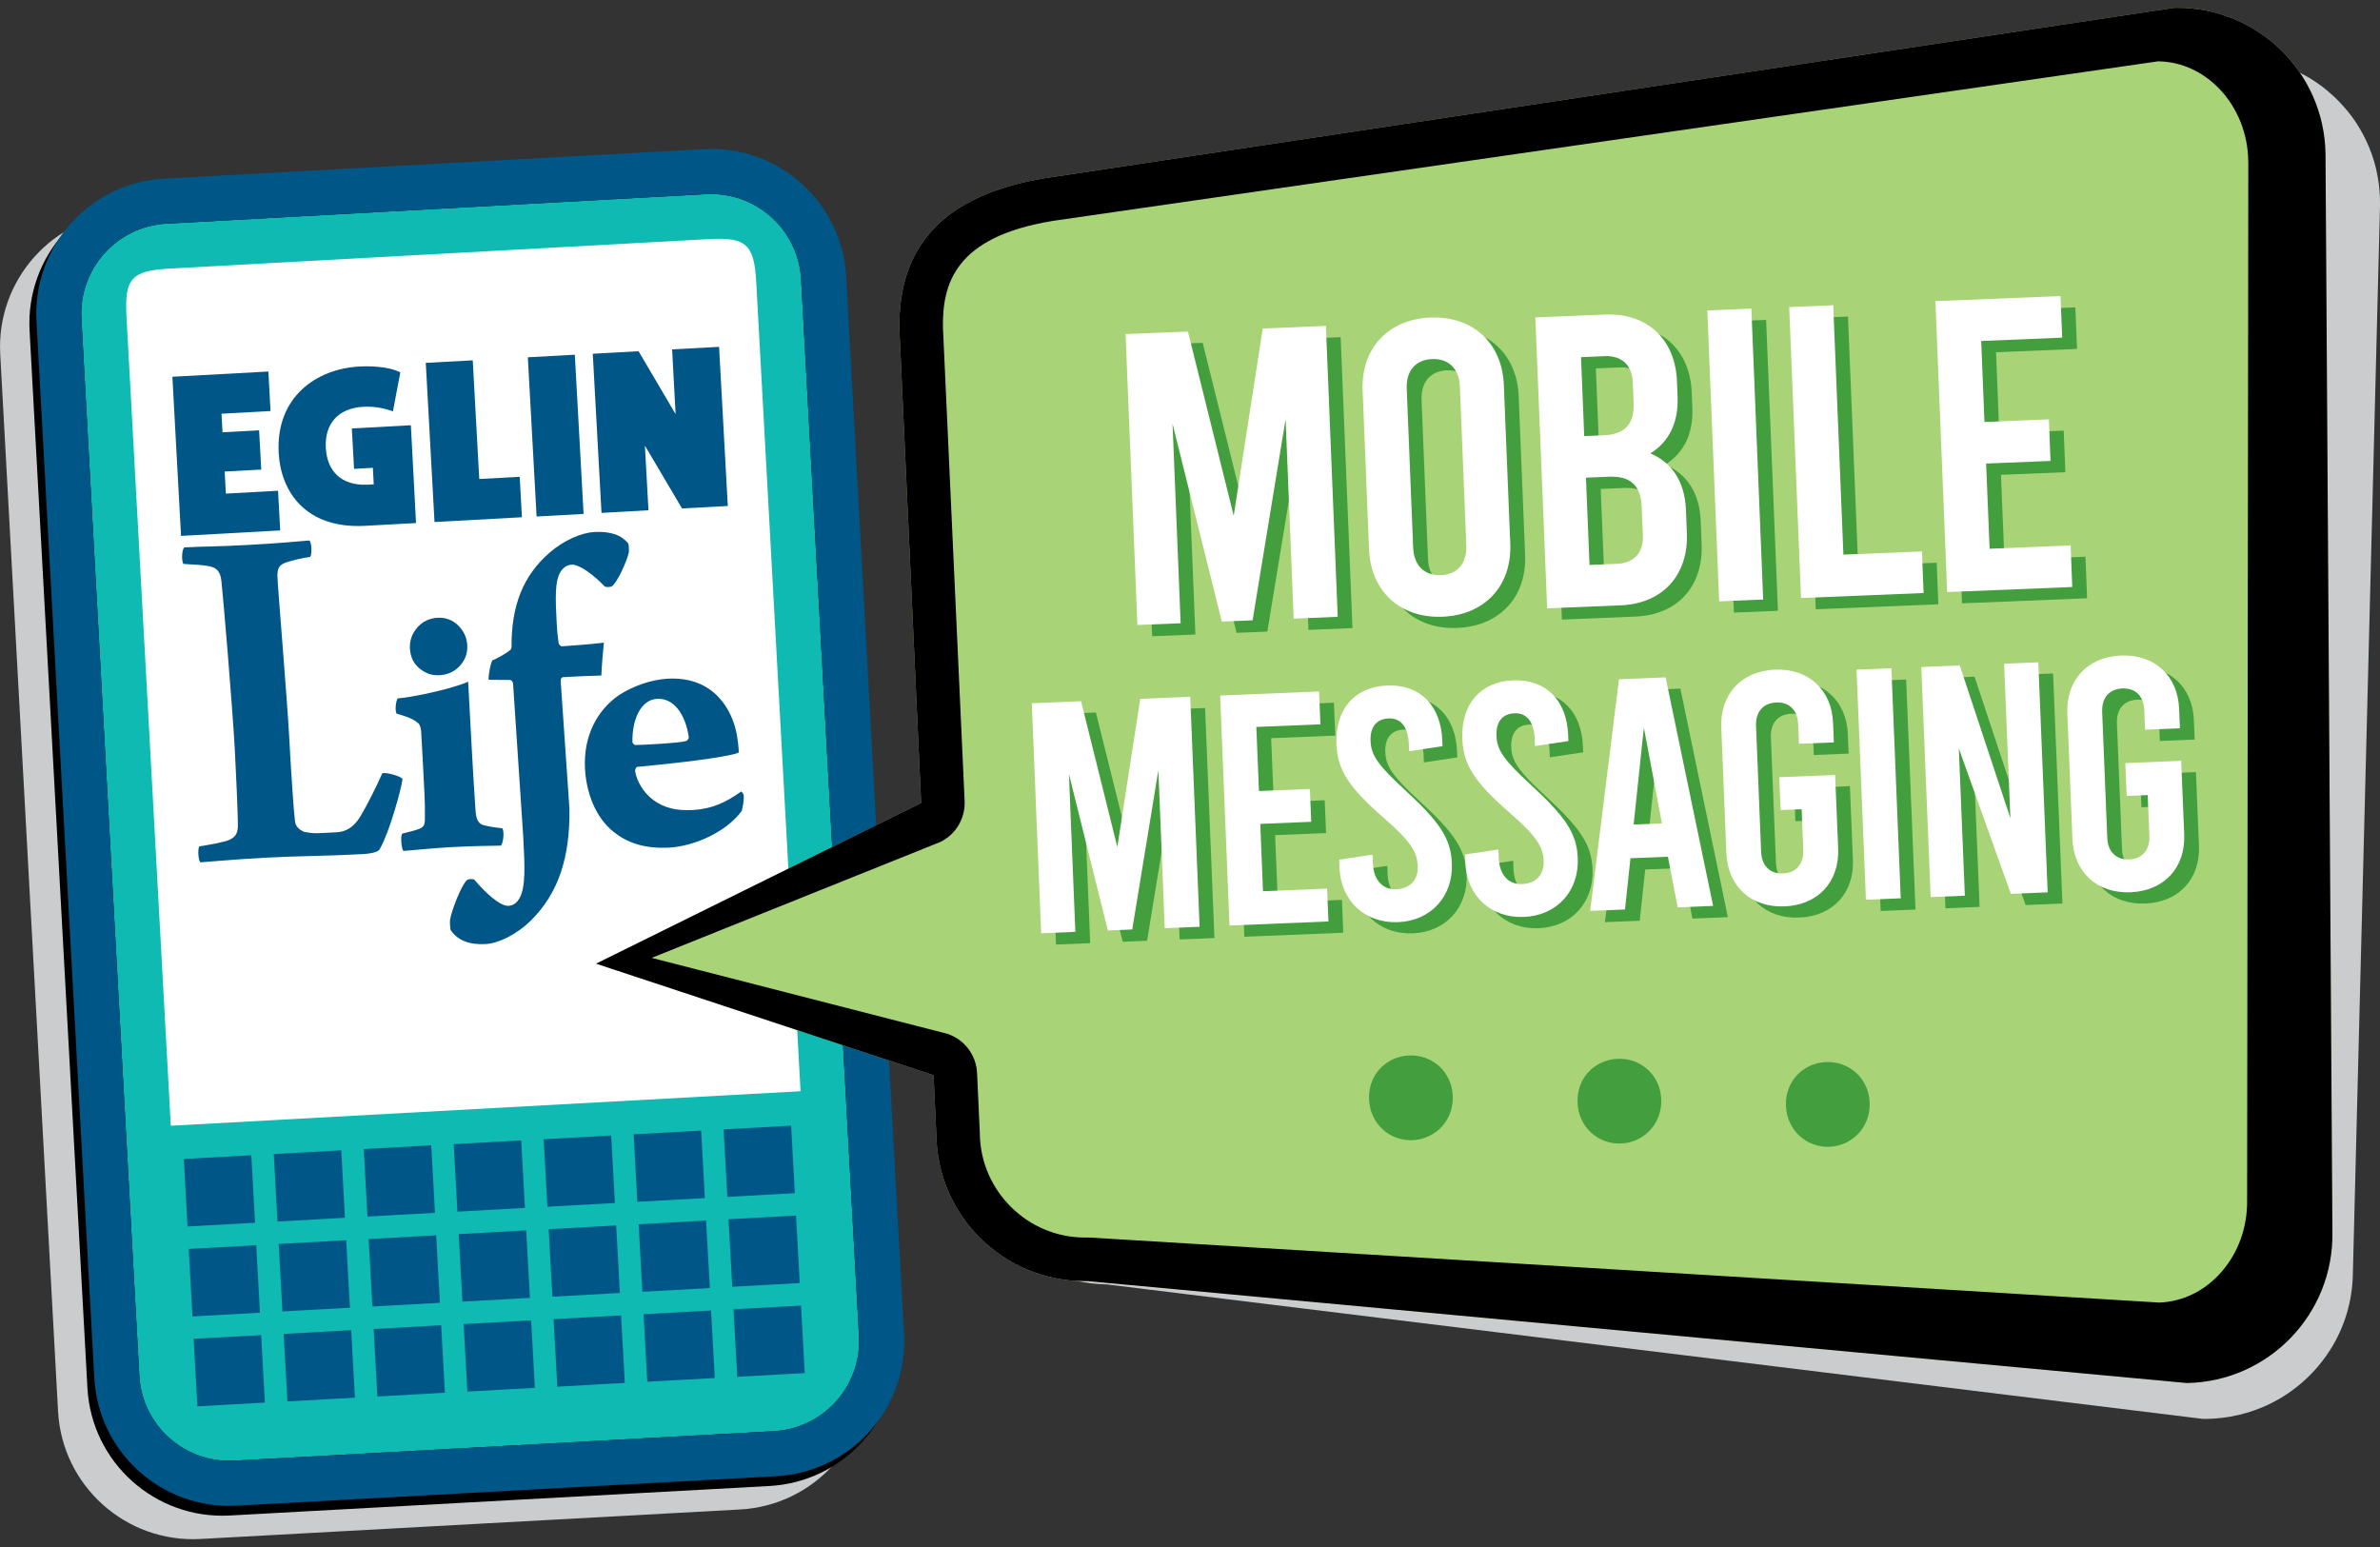 <?xml version="1.0" encoding="utf-8"?>
<!-- Generator: Adobe Illustrator 25.4.6, SVG Export Plug-In . SVG Version: 6.00 Build 0)  -->
<svg version="1.1" id="Layer_1" xmlns="http://www.w3.org/2000/svg" xmlns:xlink="http://www.w3.org/1999/xlink" x="0px" y="0px"
	 viewBox="0 0 300 195" style="enable-background:new 0 0 300 195;" xml:space="preserve">
<rect x="0" y="0" width="300" height="195" fill="#333333" stroke="none"/>
<style type="text/css">
	.st0{fill:#CBCCCE;}
	.st1{fill:#0FBAB2;}
	.st2{fill:#005787;}
	.st3{fill:#FFFFFF;}
	.st4{fill:#A9D377;}
	.st5{fill:#439E3E;}
</style>
<g>
	<path class="st0" d="M109.39,172.33l-7.29-133.25c-0.51-9.4-8.55-16.59-17.94-16.08l-68.04,3.72C6.71,27.24-0.49,35.27,0.03,44.66
		l7.29,133.25c0.51,9.39,8.55,16.59,17.94,16.08l68.04-3.72C102.7,189.75,109.9,181.72,109.39,172.33z"/>
	<path d="M113.09,169.37l-7.29-133.25c-0.51-9.4-8.55-16.59-17.94-16.08l-68.04,3.72C10.41,24.27,3.21,32.31,3.73,41.7l7.29,133.25
		c0.51,9.39,8.55,16.59,17.94,16.08l68.04-3.72C106.4,186.79,113.6,178.76,113.09,169.37z"/>
	<g>
		<path class="st1" d="M108.28,168.44c0.34,6.26-4.46,11.62-10.72,11.96l-68.04,3.72c-6.26,0.34-11.62-4.46-11.96-10.72L10.26,40.15
			c-0.34-6.26,4.46-11.62,10.72-11.96l68.04-3.72c6.26-0.34,11.62,4.46,11.96,10.72L108.28,168.44z"/>
	</g>
	<g>
		<path class="st2" d="M88.72,18.8l-68.04,3.72c-9.39,0.51-16.59,8.55-16.08,17.94l7.29,133.25c0.51,9.39,8.55,16.59,17.94,16.08
			l68.04-3.72c9.39-0.51,16.59-8.55,16.08-17.94l-7.29-133.25C106.15,25.48,98.11,18.28,88.72,18.8z M108.28,168.44
			c0.34,6.26-4.46,11.62-10.72,11.96l-68.04,3.72c-6.26,0.34-11.62-4.46-11.96-10.72L10.26,40.15c-0.34-6.26,4.46-11.62,10.72-11.96
			l68.04-3.72c6.26-0.34,11.62,4.46,11.96,10.72L108.28,168.44z M88.85,151.02l-0.47-8.51l-8.51,0.47l0.47,8.51L88.85,151.02z
			 M32.3,156.96l-8.51,0.47l0.47,8.51l8.51-0.47L32.3,156.96z M24.41,168.76l0.47,8.51l8.51-0.47l-0.47-8.51L24.41,168.76z
			 M35.76,168.14l0.47,8.51l8.51-0.47l-0.47-8.51L35.76,168.14z M69.16,154.94l0.47,8.51l8.51-0.47l-0.47-8.51L69.16,154.94z
			 M80.5,154.32l0.47,8.51l8.51-0.47L89,153.85L80.5,154.32z M54.83,152.88l-0.47-8.51l-8.51,0.47l0.47,8.51L54.83,152.88z
			 M77.51,151.64l-0.47-8.51l-8.51,0.47l0.47,8.51L77.51,151.64z M31.68,145.62l-8.51,0.47l0.47,8.51l8.51-0.47L31.68,145.62z
			 M66.17,152.26l-0.47-8.51l-8.51,0.47l0.47,8.51L66.17,152.26z M43.48,153.5L43.02,145l-8.51,0.47l0.47,8.51L43.48,153.5z
			 M92.3,162.2l8.51-0.47l-0.47-8.51l-8.51,0.47L92.3,162.2z M58.44,166.9l0.47,8.51l8.51-0.47l-0.47-8.51L58.44,166.9z
			 M92.46,165.04l0.47,8.51l8.51-0.47l-0.47-8.51L92.46,165.04z M35.13,156.8l0.47,8.51l8.51-0.47l-0.47-8.51L35.13,156.8z
			 M81.12,165.66l0.47,8.51l8.51-0.47l-0.47-8.51L81.12,165.66z M100.19,150.4l-0.47-8.51l-8.51,0.47l0.47,8.51L100.19,150.4z
			 M69.78,166.28l0.47,8.51l8.51-0.47l-0.47-8.51L69.78,166.28z M57.82,155.56l0.47,8.51l8.51-0.47l-0.47-8.51L57.82,155.56z
			 M46.47,156.18l0.47,8.51l8.51-0.47l-0.47-8.51L46.47,156.18z M47.1,167.52l0.47,8.51l8.51-0.47l-0.47-8.51L47.1,167.52z"/>
		<g>
			<path class="st3" d="M89.34,30.14l-68.04,3.72c-4.7,0.26-5.62,1.28-5.36,5.98l5.59,102.06l79.38-4.35L95.32,35.5
				C95.06,30.8,94.04,29.88,89.34,30.14z"/>
		</g>
	</g>
	<g>
		<g>
			<path class="st2" d="M23.23,69c2.35-0.13,4.05-0.09,8.04-0.31c4.04-0.22,5.83-0.41,7.72-0.56c0.32,0.25,0.35,1.74,0.11,2.07
				c-1.43,0.21-2.18,0.44-2.74,0.6c-1.21,0.34-1.39,0.8-1.39,1.83c0.01,1.04,1.21,15.27,1.47,20.03c0.29,5.3,0.58,9.57,0.75,10.91
				c0.1,0.81,0.89,1.17,1.15,1.29c1.3,0.24,1.54,0.19,4.15,0.04c1.02-0.06,2.03-0.52,2.92-1.96c0.89-1.49,2.05-3.81,2.78-5.47
				c0.4-0.16,2.28,0.33,2.55,0.72c-0.14,1.27-1.68,6.76-2.81,8.72c-0.08,0.37-0.68,0.67-2.37,0.76c-4.2,0.23-8.3,0.23-12.08,0.44
				c-4.35,0.24-7.11,0.52-8.23,0.59c-0.27-0.3-0.35-1.78-0.11-2.02c1.73-0.27,2.29-0.4,3.45-0.69c1.06-0.37,1.34-0.88,1.39-1.74
				c0.04-1.13-0.24-7.11-0.38-9.76c-0.28-5.17-1.5-19.67-1.69-21.24c-0.12-1.17-0.56-1.73-1.64-1.89c-0.62-0.15-2.06-0.2-3.15-0.28
				C22.85,70.69,22.93,69.24,23.23,69L23.23,69z"/>
			<path class="st2" d="M63.13,106.59c-0.72,0.04-2.57-0.01-6.41,0.2c-2.71,0.15-4.7,0.4-5.88,0.47c-0.22-0.28-0.41-1.89-0.12-2.19
				c1.01-0.25,1.57-0.38,2.17-0.61c0.65-0.28,0.69-0.62,0.67-1.75c0.04-1.18-0.1-3.71-0.23-6.1l-0.24-4.39
				c-0.02-0.39-0.15-0.92-0.42-1.1c-0.43-0.37-0.96-0.68-2.68-1.17c-0.23-0.38-0.09-1.66,0.15-1.92c1.33-0.07,6.41-1.04,8.87-2.1
				l0.46,8.49c0.14,2.54,0.3,5.42,0.47,7.71c0.07,1.22,0.4,1.74,1.08,1.9c0.52,0.12,1.04,0.24,2.28,0.37
				C63.59,104.66,63.48,106.28,63.13,106.59"/>
			<path class="st2" d="M70.67,85.77c-0.01-0.17,0.13-0.4,0.28-0.41c1.6-0.09,3.15-0.17,4.85-0.21c0.04-1.08,0.22-3.23,0.32-4.14
				c-0.94,0.11-1.79,0.21-5.29,0.46c-0.15,0.01-0.41-0.26-0.42-0.43c-0.08-0.56-0.18-1.4-0.24-2.53c-0.17-3.15-0.24-5.29,0.5-6.46
				c0.42-0.64,0.9-0.84,1.41-0.87c1-0.05,2.83,1.37,4.16,2.76c0.21,0.1,0.76,0.07,0.9-0.05c0.68-0.49,1.88-3.15,2.12-4.24
				c0.04-0.17,0-0.96-0.06-1.13c-0.86-1.08-2.24-1.57-4.29-1.46c-1.55,0.08-3.81,1-5.67,2.63c-3.3,2.89-4.8,6.64-4.76,11.89
				c0,0.06-0.08,0.34-0.23,0.41c-0.53,0.42-1.65,1.05-2.19,1.25c-0.23,0.35-0.5,1.83-0.47,2.45l2.76,0.02
				c0.15,0.05,0.32,0.32,0.32,0.43l1.29,19.41c0.2,3.72,0.29,6.25-0.45,7.62c-0.42,0.76-0.92,0.98-1.43,1.01
				c-1.02,0.06-2.91-1.64-4.29-3.3c-0.21-0.12-0.77-0.09-0.92,0.05c-0.69,0.57-1.9,3.7-2.14,4.98c-0.04,0.2,0.01,1.13,0.07,1.33
				c0.89,1.28,2.31,1.87,4.41,1.76c1.59-0.09,3.89-1.15,5.79-3.05c3.36-3.38,4.86-7.8,4.78-13.99L70.67,85.77z"/>
			<path class="st2" d="M52.88,84.26c-0.75-0.62-1.15-1.46-1.21-2.5c-0.05-1,0.25-1.88,0.92-2.65c0.67-0.77,1.52-1.18,2.56-1.24
				c1.01-0.06,1.88,0.27,2.6,0.97c0.72,0.7,1.1,1.54,1.15,2.52c0.05,0.97-0.26,1.83-0.93,2.56c-0.67,0.74-1.53,1.13-2.57,1.19
				C54.47,85.17,53.63,84.88,52.88,84.26"/>
			<path class="st2" d="M93.74,100.21c0.08,0.58-0.16,1.77-0.25,2.02c-2.06,2.76-6.12,4.45-9.14,4.61
				c-3.17,0.17-5.32-0.64-6.99-1.97c-2.42-1.92-3.46-5.15-3.62-7.93c-0.23-4.24,1.59-7.48,4.31-9.34c1.74-1.12,4-1.93,6.1-2.05
				c5.94-0.33,8.13,4.06,8.69,6.86c0.07,0.29,0.38,2.33,0.24,2.48c-1.71,0.63-8.65,1.4-12.79,1.78c-0.15,0.06-0.24,0.36-0.23,0.55
				c0.22,1.26,1.02,2.68,2.31,3.64c1.33,0.95,2.8,1.36,5,1.24c2.3-0.13,4.06-0.91,6.08-2.34C93.51,99.83,93.68,100.02,93.74,100.21
				 M79.72,93.54c0.01,0.1,0.17,0.38,0.43,0.37c1.54-0.04,5.38-0.25,6.29-0.49c0.2-0.06,0.35-0.26,0.39-0.46
				c-0.42-2.91-1.87-4.99-4.01-4.87C80.81,88.19,79.66,90.65,79.72,93.54"/>
		</g>
		<g>
			<polygon class="st2" points="28.32,59.44 32.93,59.19 32.66,54.24 28.05,54.49 27.92,52.15 34.1,51.81 33.83,46.83 21.73,47.49 
				22.82,67.55 35.32,66.86 35.05,61.86 28.47,62.22 			"/>
			<polygon class="st2" points="59.59,45.42 53.67,45.74 54.77,65.8 65.79,65.2 65.51,60.1 60.41,60.38 			"/>
			
				<rect x="67.03" y="44.86" transform="matrix(0.999 -0.055 0.055 0.999 -2.897 3.908)" class="st2" width="5.93" height="20.09"/>
			<polygon class="st2" points="84.72,44.04 85.16,52.2 80.49,44.27 74.72,44.59 75.82,64.65 81.74,64.32 81.29,56.17 85.97,64.09 
				91.74,63.78 90.64,43.72 			"/>
			<path class="st2" d="M44.35,54.01l0.28,5.09l2.37-0.13l0.11,2.09l-0.91,0.04c-3.09,0.09-4.96-1.6-5.13-4.64
				c-0.17-3.07,1.59-5.01,4.7-5.18c1.16-0.06,2.25,0.08,3.34,0.43l0.42,0.14l0.93-4.91l-0.28-0.13c-0.77-0.36-2.52-0.74-4.89-0.61
				c-5.34,0.29-10.55,3.78-10.16,10.92c0.26,4.7,3.26,9.58,10.92,9.16l6.39-0.35L51.79,53.6L44.35,54.01z"/>
		</g>
	</g>
	<path class="st0" d="M299.98,26.69l0.02-0.85c0,0,0,0,0-0.01c0-0.32,0-0.63-0.01-0.94c0-0.11-0.01-0.22-0.02-0.33
		c-0.01-0.2-0.02-0.41-0.04-0.61c-0.01-0.13-0.03-0.26-0.04-0.39c-0.02-0.18-0.04-0.36-0.06-0.53c-0.02-0.14-0.05-0.27-0.07-0.41
		c-0.03-0.17-0.05-0.33-0.08-0.5c-0.03-0.14-0.06-0.28-0.09-0.42c-0.03-0.16-0.07-0.32-0.1-0.48c-0.03-0.14-0.08-0.28-0.11-0.42
		c-0.04-0.15-0.08-0.31-0.12-0.46c-0.04-0.14-0.09-0.28-0.14-0.42c-0.05-0.15-0.09-0.29-0.14-0.44c-0.05-0.14-0.11-0.28-0.16-0.42
		c-0.05-0.14-0.1-0.28-0.16-0.42c-0.06-0.14-0.12-0.28-0.18-0.41c-0.06-0.14-0.12-0.27-0.18-0.41c-0.06-0.14-0.13-0.27-0.2-0.41
		c-0.06-0.13-0.13-0.26-0.2-0.39c-0.07-0.14-0.15-0.27-0.22-0.4c-0.07-0.13-0.14-0.25-0.21-0.38c-0.08-0.13-0.16-0.26-0.24-0.39
		c-0.08-0.12-0.15-0.25-0.23-0.37c-0.08-0.13-0.17-0.25-0.26-0.38c-0.08-0.12-0.16-0.24-0.25-0.35c-0.09-0.12-0.18-0.24-0.28-0.36
		c-0.09-0.11-0.17-0.23-0.26-0.34c-0.1-0.12-0.2-0.24-0.3-0.35c-0.09-0.11-0.18-0.22-0.28-0.32c-0.1-0.12-0.21-0.23-0.31-0.34
		c-0.1-0.1-0.19-0.21-0.29-0.31c-0.11-0.11-0.22-0.22-0.33-0.32c-0.1-0.1-0.2-0.2-0.31-0.3c-0.11-0.1-0.23-0.2-0.34-0.3
		c-0.11-0.1-0.22-0.19-0.33-0.29c-0.12-0.1-0.23-0.19-0.35-0.29c-0.11-0.09-0.22-0.18-0.34-0.27c-0.12-0.09-0.24-0.18-0.37-0.27
		c-0.12-0.09-0.23-0.17-0.35-0.25c-0.12-0.09-0.25-0.17-0.38-0.25c-0.12-0.08-0.24-0.16-0.37-0.24c-0.13-0.08-0.26-0.16-0.39-0.23
		c-0.13-0.08-0.25-0.15-0.38-0.22c-0.13-0.07-0.26-0.14-0.4-0.21c-0.13-0.07-0.26-0.14-0.39-0.21c-0.13-0.07-0.27-0.13-0.41-0.2
		c-0.14-0.06-0.27-0.13-0.41-0.19c-0.14-0.06-0.28-0.12-0.42-0.18c-0.14-0.06-0.28-0.12-0.42-0.17c-0.14-0.05-0.28-0.1-0.43-0.16
		c-0.14-0.05-0.29-0.1-0.43-0.15c-0.14-0.05-0.29-0.09-0.43-0.13c-0.15-0.04-0.3-0.09-0.44-0.13c-0.15-0.04-0.29-0.08-0.44-0.11
		c-0.15-0.04-0.3-0.08-0.45-0.11c-0.15-0.03-0.3-0.06-0.45-0.09c-0.15-0.03-0.31-0.06-0.47-0.09c-0.15-0.03-0.3-0.05-0.45-0.07
		c-0.16-0.02-0.32-0.05-0.47-0.07c-0.15-0.02-0.31-0.03-0.46-0.05c-0.16-0.02-0.32-0.03-0.48-0.04c-0.15-0.01-0.31-0.02-0.47-0.03
		c-0.1,0-0.2-0.01-0.31-0.02c-0.12,0-0.24-0.01-0.36-0.01l-143,16.94c-12.97,1.72-18.8,8.08-18.93,18.31l0.86,59.24l-41.59,18.81
		l42.08,15.22l0.11,7.55c0,0.32,0,0.63,0.01,0.95c0,0.11,0.01,0.21,0.02,0.32c0.01,0.21,0.02,0.41,0.04,0.62
		c0.01,0.13,0.03,0.26,0.04,0.39c0.02,0.18,0.04,0.36,0.06,0.54c0.02,0.14,0.04,0.27,0.07,0.4c0.03,0.17,0.05,0.34,0.08,0.51
		c0.03,0.14,0.06,0.27,0.09,0.41c0.03,0.16,0.07,0.32,0.11,0.48c0.03,0.14,0.08,0.28,0.11,0.42c0.04,0.15,0.08,0.31,0.13,0.46
		c0.04,0.14,0.09,0.27,0.13,0.41c0.05,0.15,0.09,0.3,0.15,0.45c0.05,0.14,0.1,0.27,0.15,0.41c0.06,0.15,0.11,0.29,0.17,0.43
		c0.06,0.14,0.12,0.27,0.18,0.4c0.06,0.14,0.12,0.28,0.18,0.42c0.06,0.13,0.13,0.27,0.2,0.4c0.07,0.13,0.13,0.27,0.2,0.4
		c0.07,0.13,0.14,0.26,0.22,0.39c0.07,0.13,0.14,0.26,0.22,0.39c0.08,0.13,0.16,0.25,0.24,0.38c0.08,0.13,0.16,0.25,0.24,0.38
		c0.08,0.12,0.17,0.25,0.25,0.37c0.08,0.12,0.17,0.24,0.25,0.36c0.09,0.12,0.18,0.24,0.27,0.36c0.09,0.12,0.18,0.23,0.27,0.34
		c0.09,0.12,0.19,0.23,0.29,0.35c0.09,0.11,0.19,0.22,0.28,0.33c0.1,0.11,0.2,0.22,0.3,0.33c0.1,0.11,0.2,0.21,0.3,0.32
		c0.1,0.11,0.21,0.21,0.32,0.31c0.1,0.1,0.21,0.21,0.32,0.31c0.11,0.1,0.22,0.2,0.34,0.3c0.11,0.1,0.22,0.19,0.33,0.29
		c0.11,0.1,0.23,0.19,0.35,0.28c0.11,0.09,0.23,0.18,0.34,0.27c0.12,0.09,0.24,0.18,0.36,0.27c0.12,0.09,0.24,0.17,0.36,0.26
		c0.12,0.09,0.25,0.17,0.37,0.25c0.12,0.08,0.25,0.16,0.37,0.24c0.13,0.08,0.26,0.16,0.39,0.23c0.13,0.08,0.25,0.15,0.38,0.23
		c0.13,0.07,0.26,0.14,0.4,0.21c0.13,0.07,0.26,0.14,0.4,0.21c0.13,0.07,0.27,0.13,0.4,0.19c0.14,0.06,0.27,0.13,0.41,0.19
		c0.14,0.06,0.28,0.12,0.41,0.17c0.14,0.06,0.28,0.12,0.42,0.17c0.14,0.05,0.28,0.1,0.42,0.15c0.14,0.05,0.29,0.1,0.43,0.15
		c0.14,0.05,0.29,0.09,0.43,0.13c0.15,0.04,0.3,0.09,0.44,0.13c0.15,0.04,0.29,0.08,0.44,0.11c0.15,0.04,0.3,0.08,0.45,0.11
		c0.15,0.03,0.3,0.06,0.45,0.09c0.15,0.03,0.31,0.06,0.46,0.09c0.15,0.03,0.3,0.05,0.45,0.07c0.16,0.02,0.31,0.05,0.47,0.07
		c0.15,0.02,0.31,0.03,0.46,0.05c0.16,0.02,0.32,0.03,0.48,0.04c0.15,0.01,0.31,0.02,0.47,0.03c0.1,0,0.2,0.01,0.31,0.02
		c0.12,0,0.24,0.01,0.36,0.01l138.14,16.95c1.61,0.02,3.18-0.17,4.68-0.53c0.6-0.15,1.19-0.32,1.76-0.52
		c0.58-0.2,1.14-0.43,1.69-0.68c1.1-0.51,2.14-1.12,3.1-1.82c0.48-0.35,0.95-0.72,1.4-1.12c0.9-0.79,1.71-1.66,2.44-2.6
		c0.36-0.47,0.71-0.96,1.03-1.47c1.75-2.78,2.78-6.06,2.83-9.57L299.98,26.69z"/>
	<g>
		<g>
			<path class="st4" d="M293.13,19.32C292.94,9,284.41,0.79,274.09,0.98L131.71,22.46c-12.91,2.13-18.53,8.72-18.34,19.04
				l2.74,59.72l-40.97,20.25l42.54,14.06l0.35,7.61c0.19,10.32,8.72,18.53,19.04,18.34l138.59,12.85
				c10.32-0.19,18.53-8.72,18.34-19.04L293.13,19.32z"/>
			<path d="M272.03,7.73c6.16,0.07,11.24,5.65,11.36,12.49c0,0.07,0,0.13,0.01,0.2l-0.15,130.9c0.04,3.37-1.1,6.55-3.21,8.98
				c-2.08,2.4-4.86,3.77-7.85,3.89l-134.71-8.19c-0.13-0.01-0.27-0.01-0.4-0.01c-0.03,0-0.07,0-0.1,0c-0.09,0-0.17,0-0.26,0
				c-7.15,0-13.07-5.82-13.21-12.97c0-0.05,0-0.1,0-0.15l-0.35-7.61c-0.1-2.27-1.6-4.24-3.75-4.95l-37.27-9.57l36.41-14.62
				c1.95-0.96,3.14-2.99,3.04-5.16l-2.73-59.64c-0.09-5.53,1.5-11.44,13.76-13.46c0.01,0,0.03,0,0.04-0.01L272.03,7.73 M274.45,0.98
				c-0.12,0-0.24,0-0.36,0L131.71,22.46c-12.91,2.13-18.53,8.72-18.34,19.04l2.74,59.72l-40.97,20.25l42.54,14.06l0.35,7.61
				c0.19,10.2,8.52,18.34,18.68,18.34c0.12,0,0.24,0,0.36,0l138.59,12.85c10.32-0.19,18.53-8.72,18.34-19.04l-0.87-135.96
				C292.94,9.12,284.61,0.98,274.45,0.98L274.45,0.98z"/>
		</g>
	</g>
	<g>
		<path class="st5" d="M168.99,42.5l1.49,36.67l-5.55,0.23l-1.02-25.14l-4.16,25.35l-3.88,0.16l-6.21-24.93l1.02,25.14l-5.45,0.22
			l-1.49-36.67l7.86-0.32l5.77,23.22l3.66-23.6L168.99,42.5z"/>
		<path class="st5" d="M174.44,70.66l-0.81-20.01c-0.22-5.29,3.2-9,8.54-9.21c5.34-0.22,9.05,3.2,9.26,8.49l0.81,20.01
			c0.22,5.29-3.2,9-8.55,9.21C178.36,79.37,174.65,75.95,174.44,70.66z M186.7,70.17l-0.81-20.01c-0.09-2.3-1.46-3.56-3.5-3.48
			c-2.04,0.08-3.3,1.45-3.2,3.75l0.81,20.01c0.09,2.3,1.46,3.56,3.5,3.48C185.53,73.83,186.79,72.47,186.7,70.17z"/>
		<path class="st5" d="M214.37,65.63l0.12,2.99c0.21,5.29-3.05,8.89-8.34,9.1l-9.27,0.38l-1.49-36.67l8.8-0.36
			c5.29-0.22,8.84,3.1,9.05,8.39l0.08,1.94c0.13,3.3-1.08,5.71-3.43,7.17C212.61,59.72,214.23,62.12,214.37,65.63z M201.16,46.44
			l0.4,9.95l2.46-0.1c2.67-0.11,3.88-1.42,3.77-4.09l-0.11-2.62c-0.09-2.15-1.39-3.35-3.54-3.27L201.16,46.44z M208.79,65.28
			c-0.11-2.67-1.42-3.88-4.09-3.77l-2.93,0.12l0.45,11l3.46-0.14c2.15-0.09,3.35-1.4,3.27-3.54L208.79,65.28z"/>
		<path class="st5" d="M217.07,40.55l5.55-0.23l1.49,36.67l-5.55,0.23L217.07,40.55z"/>
		<path class="st5" d="M227.39,40.13l5.55-0.23l1.28,31.43l9.9-0.4l0.21,5.24l-15.45,0.63L227.39,40.13z"/>
		<path class="st5" d="M245.83,39.38l15.77-0.64l0.21,5.24l-10.21,0.42l0.41,10.21l8.12-0.33l0.21,5.24l-8.12,0.33l0.44,10.74
			l10.21-0.42l0.21,5.24l-15.77,0.64L245.83,39.38z"/>
		<path class="st5" d="M151.9,89.24l1.18,29l-4.39,0.18l-0.81-19.89l-3.29,20.05l-3.07,0.13l-4.91-19.72l0.81,19.89l-4.31,0.18
			l-1.18-29l6.21-0.25l4.57,18.37l2.89-18.67L151.9,89.24z"/>
		<path class="st5" d="M155.67,89.09l12.47-0.51l0.17,4.14l-8.08,0.33l0.33,8.08l6.42-0.26l0.17,4.14l-6.42,0.26l0.34,8.49
			l8.08-0.33l0.17,4.14l-12.47,0.51L155.67,89.09z"/>
		<path class="st5" d="M170.7,110.8l-0.04-1.03l4.21-0.63l0.04,1.08c0.09,2.11,1.21,3.35,2.95,3.28c1.74-0.07,2.77-1.19,2.71-2.89
			c-0.07-1.82-0.87-3.12-4.27-6.09c-4.52-3.93-5.85-6.11-5.98-9.3c-0.18-4.31,2.2-7.23,6.38-7.4c4.18-0.17,6.79,2.55,6.96,6.9
			l0.03,0.75l-4.21,0.63l-0.03-0.83c-0.09-2.24-1.01-3.36-2.54-3.3c-1.53,0.06-2.37,1.05-2.29,2.87c0.07,1.82,1.04,3.11,4.27,6.09
			c4.4,4.05,5.85,6.11,5.98,9.3c0.17,4.14-2.61,7.25-6.8,7.42C173.89,117.81,170.87,114.95,170.7,110.8z"/>
		<path class="st5" d="M186.57,110.16l-0.04-1.03l4.21-0.63l0.04,1.08c0.09,2.11,1.21,3.35,2.95,3.28c1.74-0.07,2.77-1.19,2.71-2.89
			c-0.07-1.82-0.87-3.12-4.27-6.09c-4.52-3.93-5.85-6.11-5.98-9.3c-0.18-4.31,2.2-7.23,6.38-7.4c4.19-0.17,6.79,2.55,6.96,6.9
			l0.03,0.75l-4.21,0.63l-0.03-0.83c-0.09-2.24-1.01-3.36-2.54-3.3c-1.53,0.06-2.36,1.05-2.29,2.87c0.07,1.82,1.04,3.11,4.27,6.09
			c4.4,4.06,5.85,6.11,5.98,9.3c0.17,4.14-2.61,7.24-6.8,7.41C189.76,117.17,186.74,114.3,186.57,110.16z"/>
		<path class="st5" d="M212.1,109.41l-4.72,0.19l-0.69,6.46l-4.39,0.18l3.63-29.2l5.88-0.24l5.99,28.81l-4.47,0.18L212.1,109.41z
			 M211.35,105.21l-2.28-12.07l-1.29,12.21L211.35,105.21z"/>
		<path class="st5" d="M228.63,95.17l-0.1-2.45c-0.07-1.82-1.15-2.82-2.77-2.75c-1.62,0.07-2.61,1.14-2.54,2.97l0.64,15.83
			c0.07,1.82,1.15,2.82,2.77,2.75c1.62-0.07,2.61-1.14,2.54-2.97l-0.21-5.14l-2.65,0.11l-0.17-4.14l7.04-0.29l0.38,9.28
			c0.17,4.19-2.53,7.12-6.76,7.29c-4.23,0.17-7.16-2.53-7.33-6.72l-0.64-15.83c-0.17-4.18,2.53-7.12,6.76-7.29
			c4.23-0.17,7.16,2.53,7.33,6.72l0.1,2.45L228.63,95.17z"/>
		<path class="st5" d="M235.88,85.83l4.39-0.18l1.18,29l-4.39,0.18L235.88,85.83z"/>
		<path class="st5" d="M244.04,85.49l4.85-0.2l6.38,19.25l-0.79-19.47l4.31-0.18l1.18,29l-4.64,0.19l-6.56-18.33l0.76,18.56
			l-4.31,0.18L244.04,85.49z"/>
		<path class="st5" d="M272.25,93.4l-0.1-2.45c-0.07-1.82-1.15-2.82-2.77-2.75c-1.62,0.07-2.61,1.14-2.54,2.97l0.64,15.83
			c0.07,1.82,1.15,2.82,2.77,2.75c1.62-0.07,2.61-1.14,2.54-2.97l-0.21-5.14l-2.65,0.11l-0.17-4.14l7.04-0.29l0.38,9.28
			c0.17,4.19-2.53,7.12-6.76,7.29c-4.23,0.17-7.16-2.53-7.33-6.72l-0.64-15.83c-0.17-4.18,2.53-7.12,6.76-7.29
			c4.23-0.17,7.16,2.53,7.33,6.72l0.1,2.45L272.25,93.4z"/>
	</g>
	<g>
		<path class="st3" d="M167.13,41.08l1.49,36.67l-5.55,0.23l-1.02-25.14l-4.16,25.35l-3.88,0.16l-6.21-24.93l1.02,25.14l-5.45,0.22
			l-1.49-36.67l7.86-0.32l5.77,23.22l3.66-23.6L167.13,41.08z"/>
		<path class="st3" d="M172.57,69.25l-0.81-20.01c-0.22-5.29,3.2-9,8.54-9.21c5.34-0.22,9.05,3.2,9.26,8.49l0.81,20.01
			c0.22,5.29-3.2,9-8.55,9.21C176.5,77.95,172.79,74.54,172.57,69.25z M184.83,68.75l-0.81-20.01c-0.09-2.3-1.46-3.56-3.5-3.48
			c-2.04,0.08-3.3,1.45-3.2,3.75l0.81,20.01c0.09,2.3,1.46,3.56,3.5,3.48C183.67,72.42,184.92,71.05,184.83,68.75z"/>
		<path class="st3" d="M212.51,64.21l0.12,2.99c0.21,5.29-3.05,8.89-8.34,9.1l-9.27,0.38l-1.49-36.67l8.8-0.36
			c5.29-0.22,8.84,3.1,9.05,8.39l0.08,1.94c0.13,3.3-1.08,5.71-3.43,7.17C210.74,58.3,212.36,60.7,212.51,64.21z M199.29,45.02
			l0.4,9.95l2.46-0.1c2.67-0.11,3.88-1.42,3.77-4.09l-0.11-2.62c-0.09-2.15-1.39-3.35-3.54-3.27L199.29,45.02z M206.93,63.86
			c-0.11-2.67-1.42-3.88-4.09-3.77l-2.93,0.12l0.45,11l3.46-0.14c2.15-0.09,3.35-1.4,3.27-3.54L206.93,63.86z"/>
		<path class="st3" d="M215.21,39.13l5.55-0.23l1.49,36.67l-5.55,0.23L215.21,39.13z"/>
		<path class="st3" d="M225.53,38.71l5.55-0.23l1.28,31.43l9.9-0.4l0.21,5.24l-15.45,0.63L225.53,38.71z"/>
		<path class="st3" d="M243.96,37.96l15.77-0.64l0.21,5.24l-10.21,0.42l0.41,10.21l8.12-0.33l0.21,5.24l-8.12,0.33l0.44,10.74
			l10.21-0.42l0.21,5.24l-15.77,0.64L243.96,37.96z"/>
		<path class="st3" d="M150.03,87.82l1.18,29l-4.39,0.18l-0.81-19.89l-3.29,20.05l-3.07,0.13l-4.91-19.72l0.81,19.89l-4.31,0.18
			l-1.18-29l6.21-0.25l4.57,18.37l2.89-18.67L150.03,87.82z"/>
		<path class="st3" d="M153.8,87.67l12.47-0.51l0.17,4.14l-8.08,0.33l0.33,8.08l6.42-0.26l0.17,4.14l-6.42,0.26l0.34,8.49l8.08-0.33
			l0.17,4.14l-12.47,0.51L153.8,87.67z"/>
		<path class="st3" d="M168.84,109.39l-0.04-1.03l4.21-0.63l0.04,1.08c0.09,2.11,1.21,3.35,2.95,3.28c1.74-0.07,2.77-1.19,2.71-2.89
			c-0.07-1.82-0.87-3.12-4.27-6.09c-4.52-3.93-5.85-6.11-5.98-9.3c-0.18-4.31,2.2-7.23,6.38-7.4c4.18-0.17,6.79,2.55,6.96,6.9
			l0.03,0.75l-4.21,0.63l-0.03-0.83c-0.09-2.24-1.01-3.36-2.54-3.3c-1.53,0.06-2.37,1.05-2.29,2.87c0.07,1.82,1.04,3.11,4.27,6.09
			c4.4,4.05,5.85,6.11,5.98,9.3c0.17,4.14-2.61,7.25-6.8,7.42C172.03,116.4,169.01,113.53,168.84,109.39z"/>
		<path class="st3" d="M184.71,108.74l-0.04-1.03l4.21-0.63l0.04,1.08c0.09,2.11,1.21,3.35,2.95,3.28c1.74-0.07,2.77-1.19,2.71-2.89
			c-0.07-1.82-0.87-3.12-4.27-6.09c-4.52-3.93-5.85-6.11-5.98-9.3c-0.18-4.31,2.2-7.23,6.38-7.4c4.19-0.17,6.79,2.55,6.96,6.9
			l0.03,0.75l-4.21,0.63l-0.03-0.83c-0.09-2.24-1.01-3.36-2.54-3.3c-1.53,0.06-2.36,1.05-2.29,2.87c0.07,1.82,1.04,3.11,4.27,6.09
			c4.4,4.06,5.85,6.11,5.98,9.3c0.17,4.14-2.61,7.24-6.8,7.41C187.9,115.75,184.87,112.89,184.71,108.74z"/>
		<path class="st3" d="M210.24,107.99l-4.72,0.19l-0.69,6.46l-4.39,0.18l3.63-29.2l5.88-0.24l5.99,28.81l-4.47,0.18L210.24,107.99z
			 M209.49,103.79l-2.28-12.07l-1.29,12.21L209.49,103.79z"/>
		<path class="st3" d="M226.76,93.75l-0.1-2.45c-0.07-1.82-1.15-2.82-2.77-2.75c-1.62,0.07-2.61,1.14-2.54,2.97l0.64,15.83
			c0.07,1.82,1.15,2.82,2.77,2.75c1.62-0.07,2.61-1.14,2.54-2.97L227.1,102l-2.65,0.11l-0.17-4.14l7.04-0.29l0.38,9.28
			c0.17,4.19-2.53,7.12-6.76,7.29c-4.23,0.17-7.16-2.53-7.33-6.72l-0.64-15.83c-0.17-4.18,2.53-7.12,6.76-7.29
			c4.23-0.17,7.16,2.53,7.33,6.72l0.1,2.45L226.76,93.75z"/>
		<path class="st3" d="M234.02,84.41l4.39-0.18l1.18,29l-4.39,0.18L234.02,84.41z"/>
		<path class="st3" d="M242.18,84.08l4.85-0.2l6.38,19.25l-0.79-19.47l4.31-0.18l1.18,29l-4.64,0.19l-6.56-18.33l0.76,18.56
			l-4.31,0.18L242.18,84.08z"/>
		<path class="st3" d="M270.39,91.98l-0.1-2.45c-0.07-1.82-1.15-2.82-2.77-2.75c-1.62,0.07-2.61,1.14-2.54,2.97l0.64,15.83
			c0.07,1.82,1.15,2.82,2.77,2.75c1.62-0.07,2.61-1.14,2.54-2.97l-0.21-5.14l-2.65,0.11l-0.17-4.14l7.04-0.29l0.38,9.28
			c0.17,4.19-2.53,7.12-6.76,7.29c-4.23,0.17-7.16-2.53-7.33-6.72l-0.64-15.83c-0.17-4.18,2.53-7.12,6.76-7.29
			c4.23-0.17,7.16,2.53,7.33,6.72l0.1,2.45L270.39,91.98z"/>
		<path class="st5" d="M172.57,138.57c-0.13-3.08,2.15-5.41,5.06-5.53c2.87-0.12,5.37,2.02,5.49,5.1c0.13,3.08-2.19,5.46-5.06,5.58
			C175.16,143.84,172.7,141.66,172.57,138.57z"/>
		<path class="st5" d="M198.85,138.99c-0.13-3.08,2.15-5.41,5.06-5.53c2.87-0.12,5.37,2.02,5.49,5.1c0.13,3.08-2.19,5.46-5.06,5.58
			C201.43,144.25,198.97,142.07,198.85,138.99z"/>
		<path class="st5" d="M225.12,139.4c-0.13-3.08,2.15-5.41,5.06-5.53c2.87-0.12,5.37,2.02,5.49,5.1c0.13,3.08-2.19,5.46-5.06,5.58
			C227.71,144.67,225.25,142.48,225.12,139.4z"/>
	</g>
</g>
</svg>
